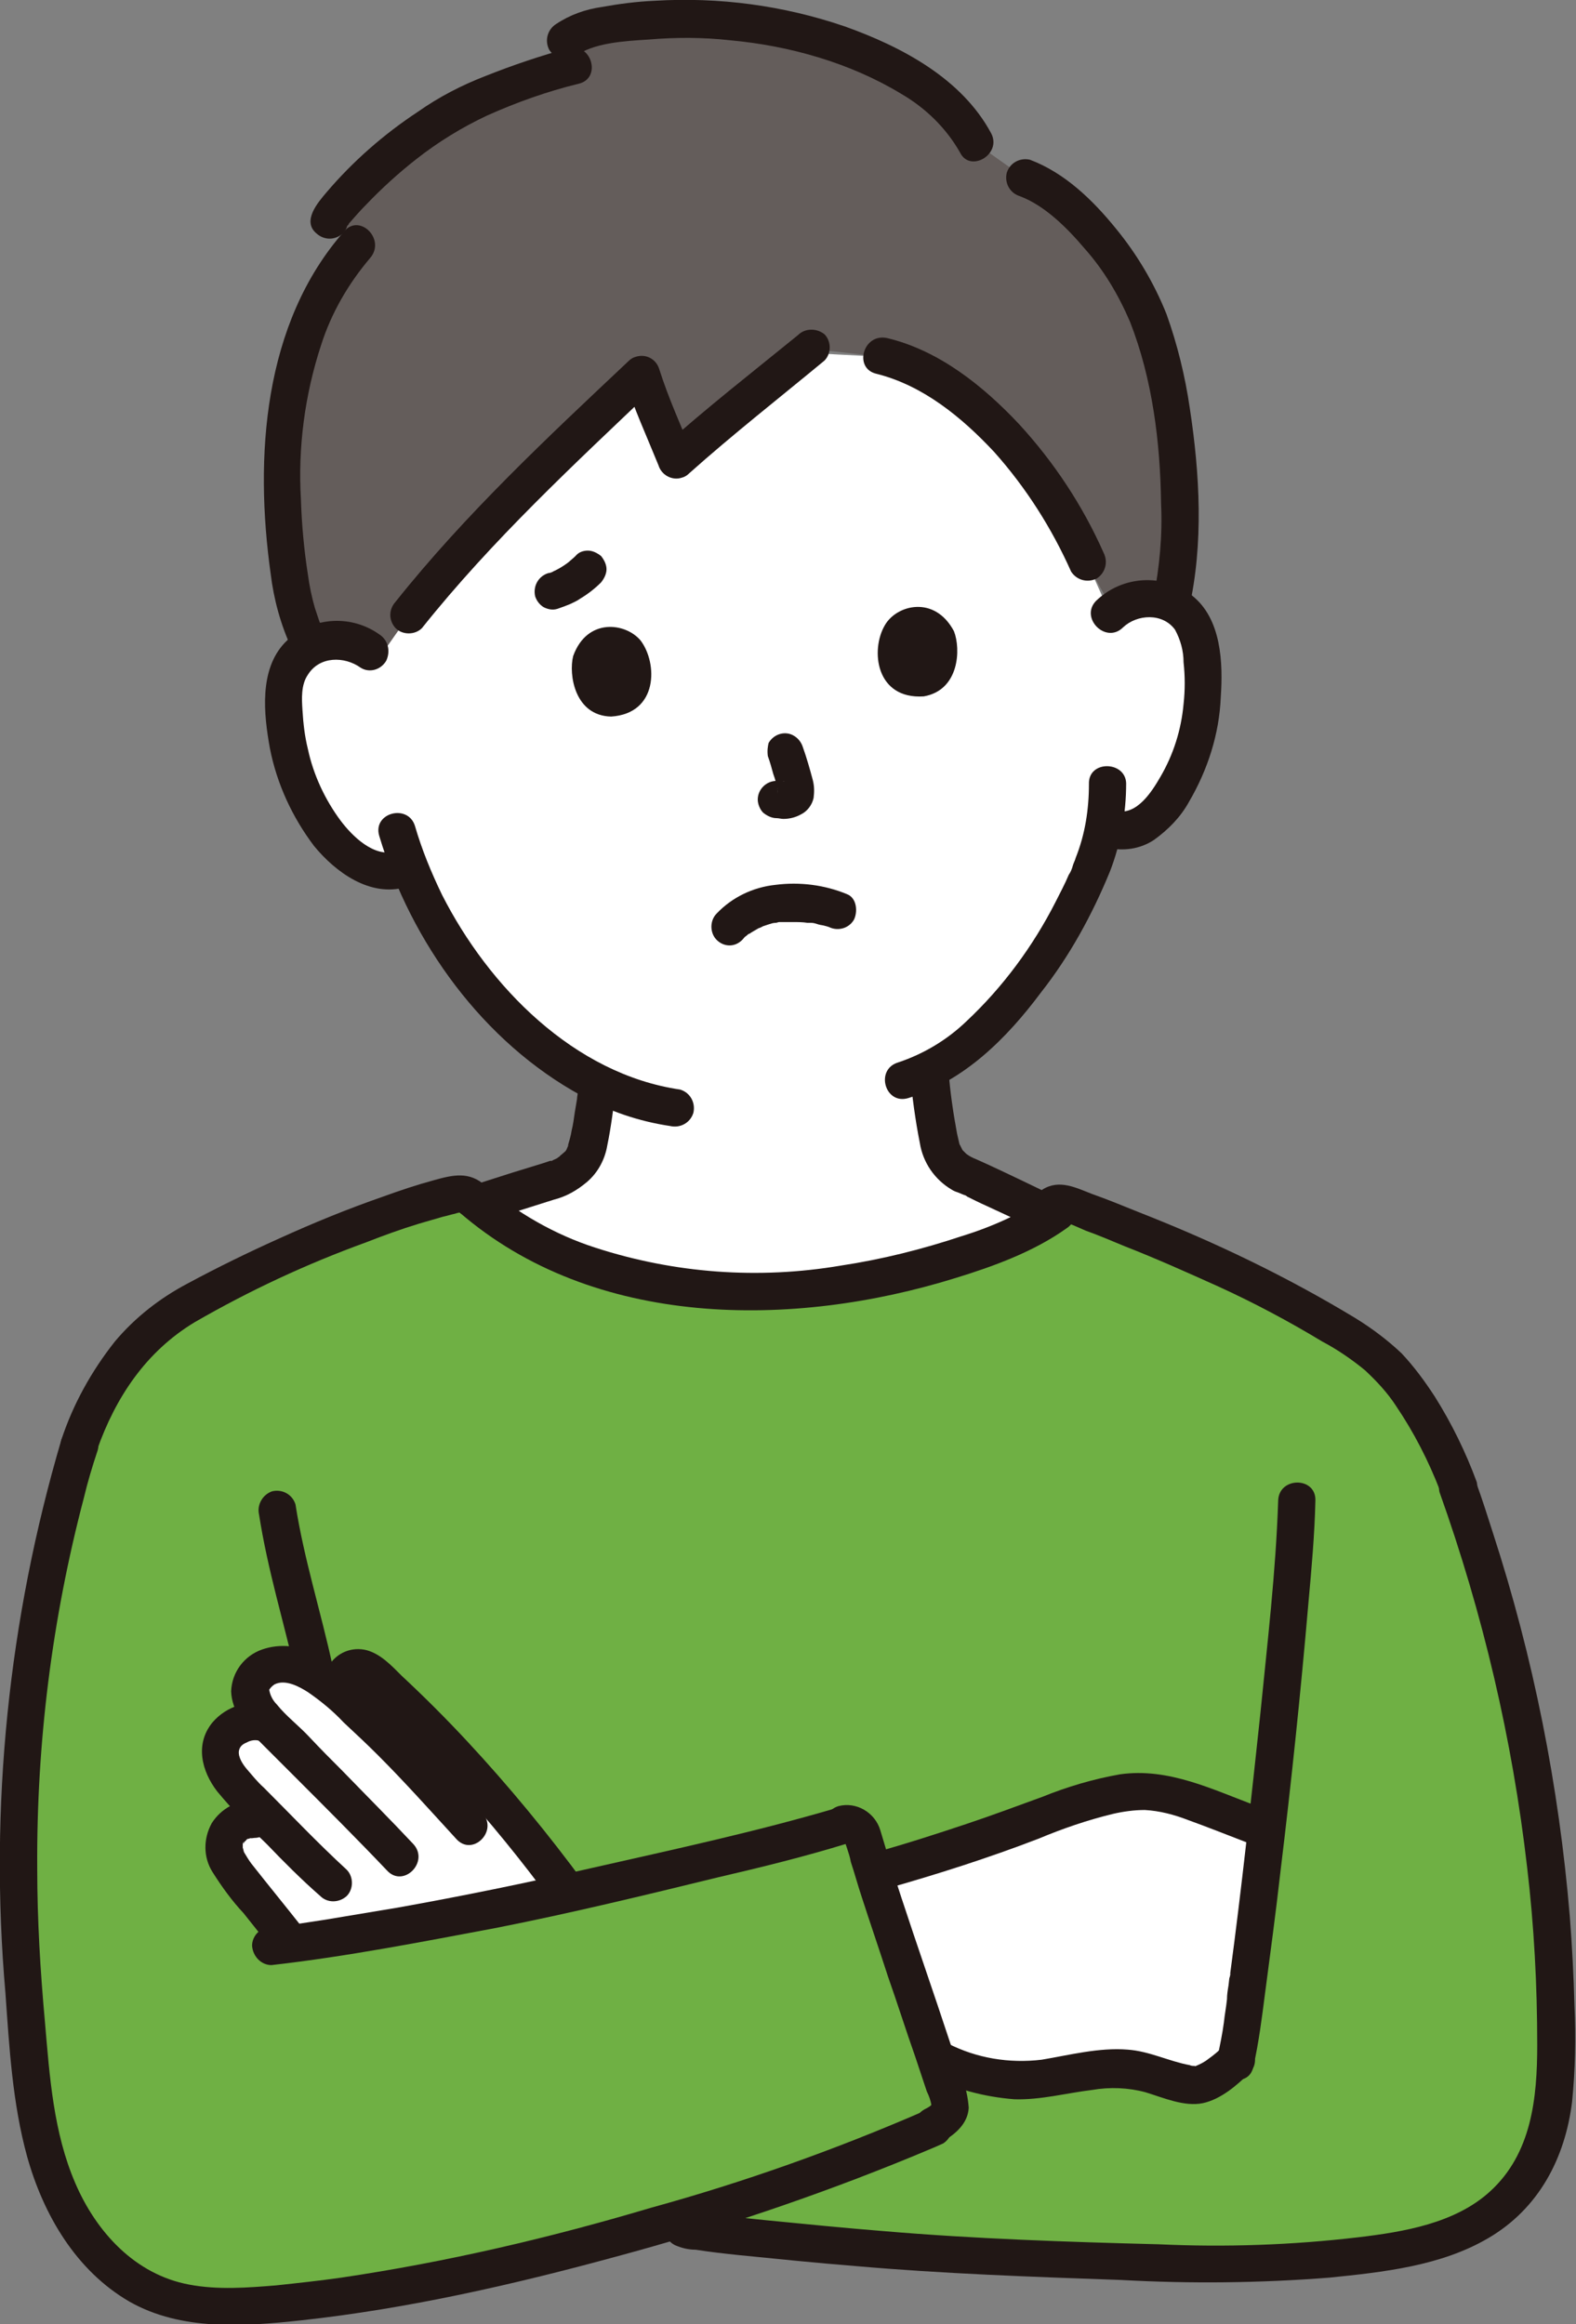 <?xml version="1.0" encoding="utf-8"?>
<!-- Generator: Adobe Illustrator 26.0.2, SVG Export Plug-In . SVG Version: 6.00 Build 0)  -->
<svg version="1.1" id="レイヤー_1" xmlns="http://www.w3.org/2000/svg" xmlns:xlink="http://www.w3.org/1999/xlink" x="0px"
	 y="0px" viewBox="0 0 203.2 299.7" style="enable-background:new 0 0 203.2 299.7;" xml:space="preserve">
<rect x="0" y="0" width="203.2" height="299.7" fill="#808080" stroke="none"/>
<style type="text/css">
	.st0{fill:#FFFFFF;}
	.st1{fill:#6FB044;}
	.st2{fill:#211715;}
	.st3{fill:#645D5B;}
</style>
<path class="st0" d="M62.2,155.1c2.5-0.8,9-2.8,9.3-2.9c4.6-1.7,4.4-4.6,5-8c0.3-1.6,0.5-3,0.7-4.5c-4.9-2.6-9.3-5.9-13-10
	c-4.9-5.2-8.8-11.4-11.4-18.1c-0.6,0.2-1,0.4-1,0.4c-2.5,0.9-4.6-0.4-6.2-1.5c-2.1-1.5-3.8-3.5-5-5.8c-2.6-4.5-3.9-9.6-3.8-14.7
	c0-1.3,0.2-2.6,0.7-3.8c0.9-1.8,2.6-3.1,4.6-3.5c2.3-0.5,4.8,0.2,6.4,1.9l4.3-5.2c8.2-10.4,19.1-20.6,30.1-31.1
	c0.3,1.1,3.9,10,4.4,11.2c1-0.9,12.6-10.5,16.9-14c5.1,0.3,9.6,0.5,9.6,0.5c5.6,1.3,11.2,5.3,16.1,10.6c4.2,4.8,7.7,10.2,10.3,16
	l3,6.7c1.5-1.4,3.5-2.2,5.5-2c2,0.2,3.8,1.2,5,2.9c0.7,1.1,1.1,2.4,1.2,3.7c0.8,5.1,0.1,10.3-1.9,15.1c-0.9,2.4-2.4,4.6-4.2,6.4
	c-1.3,1.5-3.4,2.1-5.3,1.6l-1.1-0.3c-0.3,1.7-0.8,3.1-1,3.9c-1.4,4.7-10,21.9-21.7,27.6c0.2,2.1,0.4,4.1,0.8,6.2
	c0.6,3.2,0.4,6,4.8,7.6c0.2,0.1,6.3,2.9,10.1,4.8c0,0-9.9,18.7-36.3,18.7S62.2,155.1,62.2,155.1z"/>
<path class="st1" d="M188,191.6c-1.6-4.4-6.1-14.1-12.1-18.1c-13.6-9-31-15.5-38.2-18.3l-1.3,1.1c-7.3,5.2-25.4,10.3-38.5,10.2
	c-15,0-27.7-3.9-37-12c-0.5-0.6-1.3-0.9-2.1-0.7c-10.9,2.7-25.2,9.1-34.2,14.2c-7.1,4-11.3,9.6-14.4,18.2c-5.4,17.7-7.4,33.8-7.8,52
	c-0.2,7.9,0.9,22.5,1.8,30.4c0.7,5.7,2,11.4,4.7,16.5s7.2,9.3,12.6,11.1c3.7,1.2,7.7,1.1,11.6,0.9c14.5-0.8,34.7-5.3,53.3-10.8
	l1.8,1.1c1,0.6,31.4,3.4,38.4,3.6c17.4,0.4,35.4,2.3,52.7-0.7c7.2-1.3,15.1-3.5,19.2-12.1c3-6.2,2.4-15.1,2.1-24
	c-0.7-18.5-4.6-40-12.4-62.5"/>
<path class="st0" d="M64,232.4c-4.8-5.6-9.9-10.9-15.3-15.9c-0.6-0.6-1.3-1.1-2.1-1.4c-0.8-0.3-1.8,0.1-2.2,0.9
	c-0.4,0.7-0.7,1.5-0.9,2.2l-0.7-0.6c-1.3-1.1-2.8-2-4.4-2.6c-1.6-0.6-3.4-0.4-4.7,0.6c-1.6,1.4-1.7,2.4-0.8,4.3
	c0.4,0.8,1,1.6,1.7,2.2l-0.4,0c-1.8-0.4-3.6,0.1-4.9,1.5c-0.9,1.1-1.2,2.6-0.6,3.9c0.8,1.6,1.9,3,3.2,4.2c0.9,0.9,1.7,1.8,2.6,2.7
	l-1.7,0.1c-1.2,0-2.4,0.5-3.2,1.4c-0.8,0.9-1,2.2-0.5,3.4c0.4,1.1,1.1,2.1,1.9,3l6.5,8.1l0.2,0.3c9-1.2,25.1-4.2,28-4.9
	c2-0.5,4.7-1.1,7.7-1.7l0,0C70.3,240,67.3,236.1,64,232.4z"/>
<path class="st0" d="M134.4,268.1L134.4,268.1c-4.7,0.7-9.2-0.4-13.4-2.5l-0.3-0.1c-2.4-7.4-5.8-17-8-24c0.4-0.2,0.7-0.3,0.7-0.3
	c6.2-1.7,10-3,16.1-5.1c5.4-1.9,13-5.5,18.4-5.2c2.6,0.3,5.2,1,7.7,2c1,0.4,4.8,1.9,5.8,2.2l1.8,0.7c-1.5,13.5-3.1,25.7-4,29.8
	c-0.6,0.6-3.2,2.9-4.9,3.1c-1.8,0.2-6.5-1.6-7.6-1.9C143.6,266.2,138.1,267.5,134.4,268.1z"/>
<path class="st2" d="M117.3,138.2c0.3,3.1,0.7,6.2,1.3,9.2c0.4,2.5,1.9,4.7,4.1,6c0.3,0.2,0.6,0.3,0.9,0.4c0,0,1.4,0.6,0.6,0.2
	c0.2,0.1,0.4,0.2,0.5,0.3c0.8,0.4,1.6,0.8,2.5,1.2c2.4,1.1,4.7,2.2,7.1,3.3c1.1,0.6,2.6,0.3,3.3-0.9c0.7-1.1,0.3-2.6-0.9-3.3
	c-3.6-1.7-7.2-3.5-10.8-5.1c-0.5-0.2-0.9-0.4-1.3-0.7c-0.1-0.1-0.1-0.1,0,0c-0.1-0.1-0.2-0.2-0.3-0.3s-0.2-0.2-0.3-0.3
	c0.1,0.2,0.2,0.2,0.1,0.1c-0.1-0.2-0.2-0.4-0.3-0.6c-0.2-0.4,0.1,0.4-0.1-0.2c-0.1-0.4-0.2-0.9-0.3-1.3c-0.5-2.7-0.9-5.4-1.1-8.1
	c0-1.3-1.1-2.4-2.4-2.4C118.3,135.8,117.3,136.9,117.3,138.2L117.3,138.2z"/>
<path class="st3" d="M36.5,65.2c-0.2-4.6,0-9.2,0.7-13.7c1.2-7,4-14.5,8.9-20c-1.5-1.4-2.8-2.4-3.6-3.1c-0.6-0.3,9.7-12.2,21.1-16.4
	c3.4-1.3,6.8-2.5,10.3-3.5c-0.6-1.6-1.1-3.3-1.1-3.3C75.5,3.1,83,2.6,86.4,2.4c14.2-0.6,33.5,4.9,39.3,16l6.5,4.6
	c6.3,2.2,13.4,11.4,15.8,17.9c3.9,10,5.4,27,3,37c-0.7-0.4-1.5-0.6-2.4-0.6c-1.8-0.1-3.6,0.4-5,1.6l-3.5-6.3
	c-2.6-5.8-6.1-11.2-10.3-16c-5-5.3-10.5-9.3-16.1-10.6l-9.1-1c-3.7,3-16.4,13.5-17.4,14.5c-0.5-1.2-4-10.1-4.4-11.2
	c-11,10.5-21.9,20.7-30.1,31.1l-4,5.7c-1.6-2-4.3-3-6.8-2.4c-0.6,0.1-1.2,0.3-1.7,0.6C38.1,80.1,36.8,72.7,36.5,65.2z"/>
<path class="st2" d="M144.8,80.9c1.8-1.7,5.1-1.9,6.7,0.3c0.7,1.3,1.1,2.7,1.1,4.2c0.2,1.8,0.2,3.6,0,5.4c-0.3,3.3-1.3,6.5-3,9.4
	c-1.1,1.9-3,4.9-5.6,4.4c-1.3-0.3-2.6,0.4-3,1.7c-0.3,1.3,0.4,2.6,1.7,3c2.1,0.5,4.3,0.2,6.1-1c1.8-1.3,3.4-2.9,4.5-4.9
	c2.4-4.1,3.9-8.7,4.1-13.5c0.3-4.4,0.1-10.1-3.7-13.1c-3.7-2.9-9-2.6-12.4,0.7C139.2,79.7,142.6,83.1,144.8,80.9L144.8,80.9z"/>
<path class="st2" d="M140.4,101.1c0,3.3-0.5,6.5-1.7,9.5c-0.1,0.4-0.3,0.7-0.4,1.1c-0.2,0.6,0.1-0.1-0.1,0.3
	c-0.1,0.3-0.2,0.5-0.4,0.8c-0.5,1.2-1.1,2.3-1.7,3.5c-2.9,5.7-6.8,11-11.5,15.4c-2.5,2.4-5.5,4.2-8.8,5.3c-3,0.9-1.7,5.5,1.3,4.6
	c7.2-2.2,12.7-7.7,17.1-13.6c3.7-4.7,6.6-10,8.9-15.6c1.4-3.6,2.1-7.5,2.1-11.4C145.1,98.1,140.3,98,140.4,101.1L140.4,101.1z"/>
<path class="st2" d="M48.9,81.8c-3.8-2.7-9-2.2-12.2,1.1c-3.3,3.5-2.7,9.2-1.9,13.6c0.9,4.6,2.9,8.9,5.7,12.6
	c2.8,3.4,7.2,6.6,11.8,5.3c3-0.9,1.7-5.5-1.3-4.6c-2.8,0.8-5.6-2-7.1-4c-2-2.7-3.5-5.9-4.2-9.2c-0.4-1.6-0.6-3.3-0.7-5
	c-0.1-1.5-0.2-3.3,0.7-4.6c1.5-2.4,4.7-2.4,6.8-0.9c1.1,0.7,2.6,0.3,3.3-0.9C50.4,83.9,50,82.5,48.9,81.8L48.9,81.8z"/>
<path class="st2" d="M48.9,107.8c4.1,13.7,13.4,26.6,26.1,33.5c3.5,2,7.4,3.3,11.4,3.9c1.3,0.3,2.6-0.4,3-1.7c0.3-1.3-0.4-2.6-1.7-3
	C74,138.5,63,127.2,57,115.4c-1.4-2.9-2.6-5.8-3.5-8.9C52.6,103.6,48,104.8,48.9,107.8L48.9,107.8z"/>
<path class="st2" d="M102.9,43.2C97,48,91.1,52.6,85.4,57.7l4,1.1c-1.5-3.7-3.2-7.4-4.4-11.2c-0.4-1.3-1.7-2-3-1.6
	c-0.4,0.1-0.7,0.3-1,0.6C70.6,56.4,60,66.3,51,77.6c-0.9,1-0.9,2.4,0,3.4c0.9,0.9,2.5,0.9,3.4,0c9-11.3,19.7-21.2,30.1-31.1l-4-1.1
	c1.2,3.8,2.9,7.5,4.4,11.2c0.4,1.3,1.8,2,3,1.6c0.4-0.1,0.7-0.3,1-0.6c5.6-5,11.6-9.7,17.4-14.5c0.9-0.9,0.9-2.5,0-3.4
	C105.3,42.3,103.8,42.3,102.9,43.2L102.9,43.2z"/>
<path class="st2" d="M113,48.2c6,1.5,11,5.6,15.2,10.1c4.1,4.6,7.4,9.8,9.9,15.4c0.7,1.1,2.1,1.5,3.3,0.9c1.1-0.7,1.5-2.1,0.9-3.3
	c-2.7-6.1-6.4-11.7-10.9-16.6c-4.6-4.9-10.3-9.5-17-11.1C111.3,42.9,110,47.5,113,48.2L113,48.2z"/>
<path class="st2" d="M44.4,29.8C33.9,41.7,32.8,59,34.9,74c0.4,3.3,1.3,6.6,2.7,9.6c1.4,2.7,5.6,0.3,4.1-2.4
	c-0.1-0.2-0.2-0.4-0.3-0.7c-0.1-0.2,0,0,0,0.1c-0.1-0.1-0.1-0.3-0.2-0.4c-0.2-0.6-0.4-1.2-0.6-1.8c-0.4-1.4-0.7-2.8-0.9-4.3
	c-0.5-3.2-0.8-6.5-0.9-9.7c-0.4-6.7,0.5-13.5,2.6-19.9c1.3-4.1,3.5-7.9,6.3-11.2C49.8,30.9,46.4,27.5,44.4,29.8z"/>
<path class="st2" d="M73.3,6.2c-3.6,1-7.2,2.2-10.7,3.6c-3.1,1.2-6,2.7-8.7,4.6c-4.4,2.9-8.4,6.4-11.8,10.4
	c-1.1,1.3-3.2,3.7-1.3,5.3c1,0.9,2.4,0.9,3.4,0c0.9-0.9,0.9-2.5,0-3.4l0,0l0.6,1.1c0.1,0.3,0,1.5-0.2,1.6c0.1,0,0.1-0.3,0.2-0.3
	c0,0,0.2-0.2,0.2-0.3c0.2-0.3-0.4,0.4,0.1-0.1c0.7-0.8,1.4-1.6,2.1-2.3c2-2.1,4.2-4.1,6.5-5.9c2.8-2.2,5.9-4.1,9.1-5.6
	c3.8-1.7,7.7-3.1,11.8-4.1C77.6,10.1,76.3,5.5,73.3,6.2L73.3,6.2z"/>
<path class="st2" d="M127.8,17.2c-3.8-7.1-11.6-11.2-18.9-13.8C101,0.7,92.7-0.4,84.4,0.1c-2.3,0.1-4.6,0.4-6.8,0.8
	c-2.1,0.3-4.1,1-5.9,2.2c-1.1,0.7-1.5,2.1-0.9,3.3c0.7,1.1,2.1,1.5,3.3,0.9c2.4-1.8,6.4-2,9.5-2.2c3.5-0.3,7.1-0.3,10.6,0.1
	c7.6,0.7,15.4,2.9,22,6.9c3.1,1.8,5.8,4.4,7.6,7.6C125.1,22.3,129.2,19.9,127.8,17.2L127.8,17.2z"/>
<path class="st2" d="M131.5,25.3c3.2,1.2,6.1,4.1,8.3,6.7c2.5,2.8,4.4,6,5.9,9.5c2.9,7.4,3.9,15.6,4,23.4c0.2,4.1-0.2,8.3-1,12.3
	c-0.7,3,3.9,4.3,4.6,1.3c1.9-8.4,1.4-17.4,0.1-25.9c-0.6-4.1-1.6-8.2-3-12.1c-1.6-4-3.8-7.7-6.5-11c-3-3.7-6.6-7.2-11.1-8.9
	c-1.3-0.3-2.6,0.4-3,1.7C129.5,23.6,130.2,24.9,131.5,25.3L131.5,25.3z"/>
<path class="st2" d="M59.2,156.3c17.4,15.1,43.1,15,64,8.5c4.9-1.5,10.1-3.4,14.3-6.4c1.1-0.7,1.5-2.1,0.9-3.3
	c-0.7-1.1-2.1-1.5-3.3-0.9c-3.4,2.3-7.2,4-11.1,5.2c-5.1,1.7-10.3,3-15.6,3.8c-10.6,1.8-21.4,1-31.6-2.3c-5.3-1.7-10.1-4.5-14.4-8.1
	C60.3,150.9,56.9,154.3,59.2,156.3L59.2,156.3z"/>
<path class="st2" d="M62.8,157.4c2.9-0.9,5.8-1.8,8.6-2.7c1.6-0.4,3-1.2,4.3-2.3c1.4-1.2,2.3-2.9,2.6-4.7c0.5-2.4,0.8-4.9,1.1-7.3
	c0-1.3-1.1-2.4-2.4-2.4c-1.3,0-2.4,1.1-2.4,2.4c0-0.3,0,0.3-0.1,0.4c0,0.3-0.1,0.6-0.1,0.9c-0.1,0.6-0.2,1.2-0.3,1.8
	c-0.1,0.7-0.2,1.5-0.4,2.3c-0.1,0.7-0.3,1.3-0.5,2c-0.1,0.3,0.2-0.4,0.1-0.1c0,0.1-0.1,0.1-0.1,0.2c-0.1,0.1-0.1,0.3-0.2,0.4
	c-0.1,0.2-0.2,0.3,0,0c-0.1,0.2-0.3,0.3-0.5,0.5c-0.1,0.1-0.3,0.2-0.4,0.4c0.4-0.3-0.1,0-0.2,0.1s-0.4,0.2-0.6,0.3
	c-0.1,0.1-0.2,0.1-0.3,0.1c0.2-0.1,0.1,0-0.1,0c-0.3,0.1-0.6,0.2-0.9,0.3c-1.3,0.4-2.6,0.8-3.9,1.2c-1.6,0.5-3.1,1-4.7,1.5
	c-1.3,0.4-2,1.7-1.7,3C60.2,157,61.5,157.7,62.8,157.4L62.8,157.4z"/>
<path class="st2" d="M12.5,187c2.4-6.8,6.3-12.7,12.6-16.5c7.1-4.1,14.4-7.5,22.1-10.3c2.3-0.9,4.5-1.7,6.8-2.4
	c1-0.3,2.1-0.6,3.1-0.9c0.5-0.1,1.1-0.3,1.6-0.4c0.2-0.1,0.5-0.1,0.7-0.2c-0.2,0.1-0.5-0.2-0.2,0c2.3,2.1,5.7-1.3,3.4-3.4
	c-2.1-1.9-4.2-1.4-6.7-0.7c-2.2,0.6-4.3,1.3-6.5,2.1c-4.6,1.6-9,3.4-13.4,5.4c-4,1.8-7.9,3.7-11.8,5.8c-3.6,1.9-6.8,4.4-9.4,7.5
	c-3,3.8-5.4,8.1-6.9,12.7c-0.3,1.3,0.4,2.6,1.7,3C10.9,189,12.2,188.3,12.5,187L12.5,187z"/>
<path class="st2" d="M157.7,263.9c-0.6,0.6-1.2,1.1-1.9,1.6c-0.5,0.4-1.1,0.7-1.6,0.9c-0.5,0.2,0.3,0.1-0.2,0c-0.2,0-0.4,0-0.6-0.1
	c-2.7-0.5-5.2-1.8-8-2c-3.7-0.3-7.5,0.7-11.1,1.3c-4.2,0.5-8.4-0.2-12.1-2.1c-1.1-0.6-2.6-0.3-3.3,0.9c-0.7,1.1-0.3,2.6,0.9,3.3
	c3.4,1.7,7.1,2.7,11,3c3.4,0.1,6.7-0.8,10-1.2c2.3-0.4,4.7-0.3,6.9,0.3c2.3,0.7,5,1.9,7.4,1.4c2.3-0.5,4.4-2.3,6-3.9
	C163.3,265.1,159.9,261.7,157.7,263.9L157.7,263.9z"/>
<path class="st2" d="M114.1,243.6c6.7-1.9,13.3-4,19.8-6.5c3.1-1.3,6.3-2.4,9.6-3.2c1.3-0.3,2.7-0.5,4.1-0.5
	c1.9,0.1,3.8,0.6,5.6,1.3c2.5,0.9,5,1.9,7.6,2.9c1.3,0.3,2.6-0.4,3-1.7c0.3-1.3-0.4-2.6-1.7-3c-5.7-2.1-11.4-5-17.7-4.1
	c-3.4,0.6-6.8,1.6-10,2.9c-3.3,1.2-6.5,2.4-9.8,3.5c-3.9,1.3-7.9,2.6-11.9,3.7C109.8,239.8,111.1,244.4,114.1,243.6L114.1,243.6z"/>
<path class="st2" d="M164.8,193.5c-0.3,9.2-1.4,18.4-2.3,27.5c-1.2,11.2-2.4,22.4-3.9,33.6c0.1-0.4,0,0.3-0.1,0.5l-0.1,0.9
	c-0.1,0.6-0.2,1.2-0.2,1.8c-0.1,1-0.3,2-0.4,3c-0.2,1.5-0.5,2.9-0.8,4.4c-0.6,3,4,4.3,4.6,1.3c0.7-3.1,1.1-6.3,1.5-9.4
	c0.7-5.3,1.4-10.5,2-15.8c1.4-11.5,2.6-23,3.6-34.6c0.4-4.4,0.8-8.8,0.9-13.2C169.7,190.4,164.9,190.4,164.8,193.5L164.8,193.5z"/>
<path class="st2" d="M33.4,195.3c1.1,7.1,3.2,13.9,4.8,20.9c0.4,1.3,1.7,2,3,1.7c1.3-0.4,2-1.7,1.7-3l0,0c-1.5-7-3.7-13.8-4.8-20.9
	c-0.4-1.3-1.7-2-3-1.7C33.9,192.7,33.1,194,33.4,195.3z"/>
<path class="st2" d="M7.9,185.7C1.1,208.8-1.4,233,0.7,257c0.5,7,0.9,14.2,2.8,21.1c2.1,7.5,6.3,14.7,13.2,18.7
	c6.7,3.8,14.8,3.2,22.2,2.4c13.7-1.5,27.3-4.6,40.5-8.2c13-3.5,25.8-7.8,38.2-12.9c1.4-0.6,2.7-1.1,4-1.7c1.1-0.7,1.5-2.1,0.9-3.3
	c-0.7-1.1-2.1-1.5-3.3-0.9c-11.5,5-23.3,9.2-35.3,12.5c-13.1,3.9-26.4,7-39.9,9c-2.8,0.4-5.6,0.7-8.4,1c-3.7,0.3-7.5,0.6-11.2-0.1
	c-7-1.3-12-6.8-14.7-13.1c-2.8-6.5-3.3-13.7-3.9-20.7c-0.6-6.6-1-13.2-1-19.9c-0.1-16.1,1.9-32.1,6-47.7c0.5-2.1,1.1-4.1,1.8-6.2
	C13.4,184,8.8,182.8,7.9,185.7L7.9,185.7z"/>
<path class="st2" d="M35,253.4c9.7-1.1,19.4-3,29-4.8c9.6-1.9,19.1-4.2,28.5-6.5c5.6-1.3,11.3-2.7,16.8-4.4c3-0.9,1.7-5.5-1.3-4.6
	c-10.5,3.1-21.2,5.4-31.8,7.8c-8.3,1.9-16.6,3.6-25,5.1c-3,0.5-6,1-9,1.5c-2.6,0.4-5,0.8-7.3,1c-1.3,0-2.4,1.1-2.4,2.4
	C32.6,252.3,33.7,253.4,35,253.4L35,253.4z"/>
<path class="st2" d="M109.4,237.7c0.4-0.1-0.9,0-0.5-0.3c0.1,0.3,0.2,0.6,0.3,0.9c0.2,0.6,0.4,1.2,0.5,1.8c0.5,1.5,0.9,3,1.4,4.5
	c1.1,3.4,2.3,6.9,3.4,10.3c1.2,3.4,2.3,6.9,3.5,10.3c0.5,1.5,1,3,1.5,4.5c0.3,0.6,0.5,1.2,0.6,1.8c0,0.1,0-0.1,0-0.1
	c-0.1,0.2-0.7,0.5-0.9,0.6c-2.7,1.5-0.3,5.7,2.4,4.1c1.6-0.9,3.2-2.3,3.3-4.3c-0.1-1.4-0.4-2.8-1-4.2c-1-3-2-6-3-9
	c-2.1-6.2-4.2-12.3-6.2-18.6c-0.4-1.3-0.8-2.7-1.2-4c-0.7-2.3-3.1-3.7-5.4-3.1c-1.3,0.4-2,1.7-1.7,3
	C106.9,237.3,108.2,238,109.4,237.7L109.4,237.7z"/>
<path class="st2" d="M136.7,157.5c0.3-0.2,2.8,1,3.3,1.2c1.7,0.6,3.3,1.3,5,2c4.1,1.6,8.1,3.4,12.1,5.2c4.6,2.1,9.1,4.5,13.4,7.1
	c1.9,1,3.8,2.3,5.5,3.7c1.5,1.4,2.9,2.9,4,4.6c2.3,3.4,4.2,7.1,5.7,11c0.4,1.3,1.7,2,3,1.7c1.3-0.4,2-1.7,1.7-2.9
	c-1.4-3.8-3.2-7.5-5.4-11c-1.3-2-2.7-3.9-4.3-5.6c-1.8-1.7-3.8-3.2-5.9-4.5c-8.9-5.4-18.3-9.9-28-13.7c-2-0.8-3.9-1.6-5.9-2.3
	c-2.1-0.8-4.3-2-6.5-0.6C131.7,155,134.1,159.2,136.7,157.5z"/>
<path class="st2" d="M87,289.5c0.9,0.4,1.8,0.6,2.7,0.6c1.9,0.3,3.7,0.5,5.6,0.7c5,0.5,9.9,1,14.9,1.4c11.4,1,22.9,1.4,34.3,1.8
	c9,0.5,18,0.4,26.9-0.3c6.9-0.7,14.4-1.5,20.5-5.1c6.5-3.8,9.9-10.3,10.8-17.6c0.4-4.1,0.5-8.2,0.3-12.4c-0.1-3.8-0.3-7.7-0.6-11.5
	c-1.4-16.8-4.7-33.4-9.9-49.4c-0.7-2.2-1.4-4.4-2.2-6.6c-0.4-1.3-1.7-2-3-1.7c-1.3,0.4-2,1.7-1.7,3c5.6,15.7,9.4,31.9,11.3,48.4
	c0.9,7.6,1.3,15.2,1.3,22.9c0,6.8-0.7,14-6.1,18.9c-4.5,4.1-11.1,5.2-17,5.9c-8.5,1-17.1,1.3-25.7,0.9c-11.8-0.3-23.7-0.7-35.5-1.7
	c-5-0.4-10-0.9-15.1-1.4c-2-0.2-4.1-0.4-6.1-0.7c-0.8-0.1-1.5-0.2-2.3-0.3c0.7,0.1-0.1,0-0.3-0.1c-0.2,0-0.5-0.1-0.7-0.1
	c-0.5-0.1-0.9-0.3-0.2,0.1C86.8,283.9,84.3,288.1,87,289.5L87,289.5z"/>
<path class="st2" d="M74.2,71.7c-0.3,0.3-0.7,0.6-1,0.9l0.5-0.4c-0.9,0.7-1.8,1.3-2.9,1.7l0.6-0.2c-0.2,0.1-0.5,0.2-0.7,0.2
	c-1.3,0.4-2,1.7-1.7,3c0,0,0,0,0,0c0.2,0.6,0.6,1.1,1.1,1.4c0.6,0.3,1.2,0.4,1.8,0.2c0.6-0.2,1.1-0.4,1.6-0.6
	c0.4-0.2,0.9-0.4,1.3-0.7c1-0.6,1.9-1.3,2.7-2.1c0.4-0.5,0.7-1.1,0.7-1.7c0-0.6-0.3-1.2-0.7-1.7c-0.5-0.4-1.1-0.7-1.7-0.7
	C75.2,71,74.6,71.2,74.2,71.7L74.2,71.7z"/>
<path class="st2" d="M46.6,215.1c-0.8-0.2-1.7,0.2-2.1,0.9l-1.3,1.9c6.1,5.5,11.9,11.4,17.4,17.6l3.4-3.2
	c-4.8-5.6-9.8-10.8-15.2-15.8C48.2,215.8,47.5,215.3,46.6,215.1L46.6,215.1z"/>
<path class="st2" d="M62.2,233.8c-3.4-3.7-6.7-7.4-10.3-11c-1.7-1.7-3.4-3.3-5.2-5c-1.8-1.8-3.8-3.3-6-4.5c-2.1-1.1-4.6-1.4-6.9-0.6
	c-2.3,0.8-3.9,2.9-4,5.4c0.1,2.5,1.7,4.5,3.4,6.2c1.6,1.6,3.2,3.2,4.8,4.8c4,4,8,8,11.9,12.1c2.1,2.3,5.5-1.1,3.4-3.4
	c-3-3.2-6.1-6.3-9.2-9.5c-1.4-1.4-2.8-2.8-4.2-4.3s-3-2.7-4.2-4.2c-0.5-0.5-0.9-1.2-1-2c0,0.1-0.1,0.3,0,0.1
	c0.2-0.3,0.4-0.5,0.7-0.7c1.4-0.7,3.2,0.3,4.3,1c1.6,1.1,3.2,2.4,4.6,3.9c1.5,1.4,3,2.8,4.4,4.2c3.5,3.5,6.8,7.2,10.1,10.8
	C60.9,239.5,64.3,236.1,62.2,233.8L62.2,233.8z"/>
<path class="st2" d="M34.8,219.8c-2.7-0.7-5.6,0.2-7.4,2.3c-2.3,2.8-1.4,6.3,0.6,8.9c2,2.4,4.1,4.6,6.4,6.8c2.2,2.3,4.5,4.6,6.9,6.7
	c0.9,0.9,2.4,0.9,3.4,0c0.9-0.9,0.9-2.5,0-3.4c-3.7-3.4-7.2-7.1-10.7-10.6c-0.8-0.7-1.5-1.6-2.2-2.4c-0.5-0.6-1.1-1.5-1-2.3
	c0.1-0.6,0.5-0.9,1-1.1c0.5-0.3,1.2-0.4,1.7-0.2C36.5,225.3,37.8,220.7,34.8,219.8L34.8,219.8z"/>
<path class="st2" d="M32.8,232.1c-2.2,0-4.3,1.1-5.5,3c-1.1,2-1.1,4.4,0.1,6.3c1.2,1.9,2.5,3.7,4,5.3l4.3,5.4c0.9,0.9,2.5,0.9,3.4,0
	c0.9-0.9,0.9-2.4,0-3.4c-2.2-2.8-4.5-5.6-6.7-8.4c-0.3-0.4-0.6-0.9-0.9-1.4c-0.1-0.1-0.2-0.9-0.2-0.5c0-0.1,0-0.3,0-0.5
	c0-0.6-0.1,0.2,0-0.1c0,0,0.1-0.5,0.1-0.2s0.2-0.2,0,0s0.7-0.6,0.3-0.3c0.1-0.1,0.2-0.2,0.4-0.2c0.2-0.1,0.3-0.1,0,0
	c0,0,0.6-0.2,0.3-0.1s0.4,0,0.4,0c1.3,0,2.4-1.1,2.4-2.4C35.2,233.2,34.1,232.1,32.8,232.1L32.8,232.1z"/>
<path class="st2" d="M46.6,217.2c-0.2,0.5-0.9-0.1-0.1,0.4c0.6,0.4,1.1,0.9,1.6,1.5c1.2,1.1,2.4,2.3,3.6,3.5
	c2.4,2.4,4.7,4.8,6.9,7.3c4.5,4.9,8.7,10.1,12.6,15.4c0.7,1.1,2.1,1.5,3.3,0.9c1.1-0.7,1.5-2.1,0.9-3.3c-4.7-6.4-9.8-12.6-15.2-18.4
	c-2.7-2.9-5.5-5.7-8.4-8.4c-1.3-1.3-2.7-2.8-4.5-3.3c-1.9-0.5-3.9,0.3-4.9,2C41,217.5,45.2,220,46.6,217.2L46.6,217.2z"/>
<path class="st2" d="M95.7,121.2c0.2-0.2,0.3-0.4,0.5-0.5c0.1-0.1,0.7-0.6,0.3-0.2c0.4-0.3,0.8-0.5,1.3-0.8c0.1,0,0.9-0.4,0.4-0.2
	c0.3-0.1,0.6-0.2,0.9-0.3s0.6-0.2,0.9-0.2c0.2,0,0.3-0.1,0.5-0.1c0.3,0,0.3,0,0.1,0s-0.1,0,0.1,0c0.2,0,0.3,0,0.5,0c0.3,0,0.7,0,1,0
	c0.6,0,1.3,0,1.9,0.1c0.1,0,0.2,0,0.4,0c-0.2,0-0.2,0,0.1,0s0.6,0.1,0.9,0.2c0.3,0.1,0.6,0.1,0.9,0.2c0.1,0,0.9,0.3,0.4,0.1
	c1.1,0.6,2.6,0.3,3.3-0.9c0.5-1,0.4-2.8-0.9-3.3c-2.9-1.2-6.1-1.6-9.2-1.2c-2.9,0.3-5.6,1.6-7.6,3.7c-0.9,0.9-0.9,2.5,0,3.4
	S94.7,122.2,95.7,121.2L95.7,121.2L95.7,121.2z"/>
<path class="st2" d="M99,97.5c0.3,0.8,0.5,1.6,0.7,2.3c0.3,0.8,0.5,1.6,0.6,2.5l-0.1-0.6c0,0.2,0,0.3,0,0.5l0.1-0.6
	c0,0.1,0,0.1-0.1,0.2l0.2-0.6c0,0.1-0.1,0.1-0.1,0.2l0.4-0.5c0,0-0.1,0.1-0.1,0.1l0.5-0.4c-0.2,0.1-0.3,0.2-0.5,0.3l0.6-0.2
	c-0.2,0.1-0.4,0.1-0.6,0.2l0.6-0.1c-0.4,0-0.7,0-1.1-0.1c-1.3,0-2.4,1.1-2.4,2.4c0,0.6,0.3,1.3,0.7,1.7c0.5,0.4,1.1,0.7,1.7,0.7
	c0.3,0,0.6,0.1,0.9,0.1c0.8,0,1.6-0.2,2.3-0.6c0.8-0.4,1.4-1.2,1.6-2.1c0.1-0.8,0.1-1.5-0.1-2.3c-0.4-1.5-0.8-2.9-1.3-4.3
	c-0.2-0.6-0.6-1.1-1.1-1.4c-1.1-0.7-2.6-0.3-3.3,0.9C99,96.2,98.9,96.8,99,97.5L99,97.5z"/>
<path class="st2" d="M73.9,84.6c-0.6,2.4,0.2,7.7,4.9,7.8c6.1-0.4,6-6.9,3.8-9.8C80.7,80.3,75.7,79.6,73.9,84.6z"/>
<path class="st2" d="M123,81.4c0.9,2.3,0.7,7.6-3.9,8.4c-6.2,0.4-6.9-6-5-9.2C115.6,78,120.5,76.7,123,81.4z"/>
</svg>
